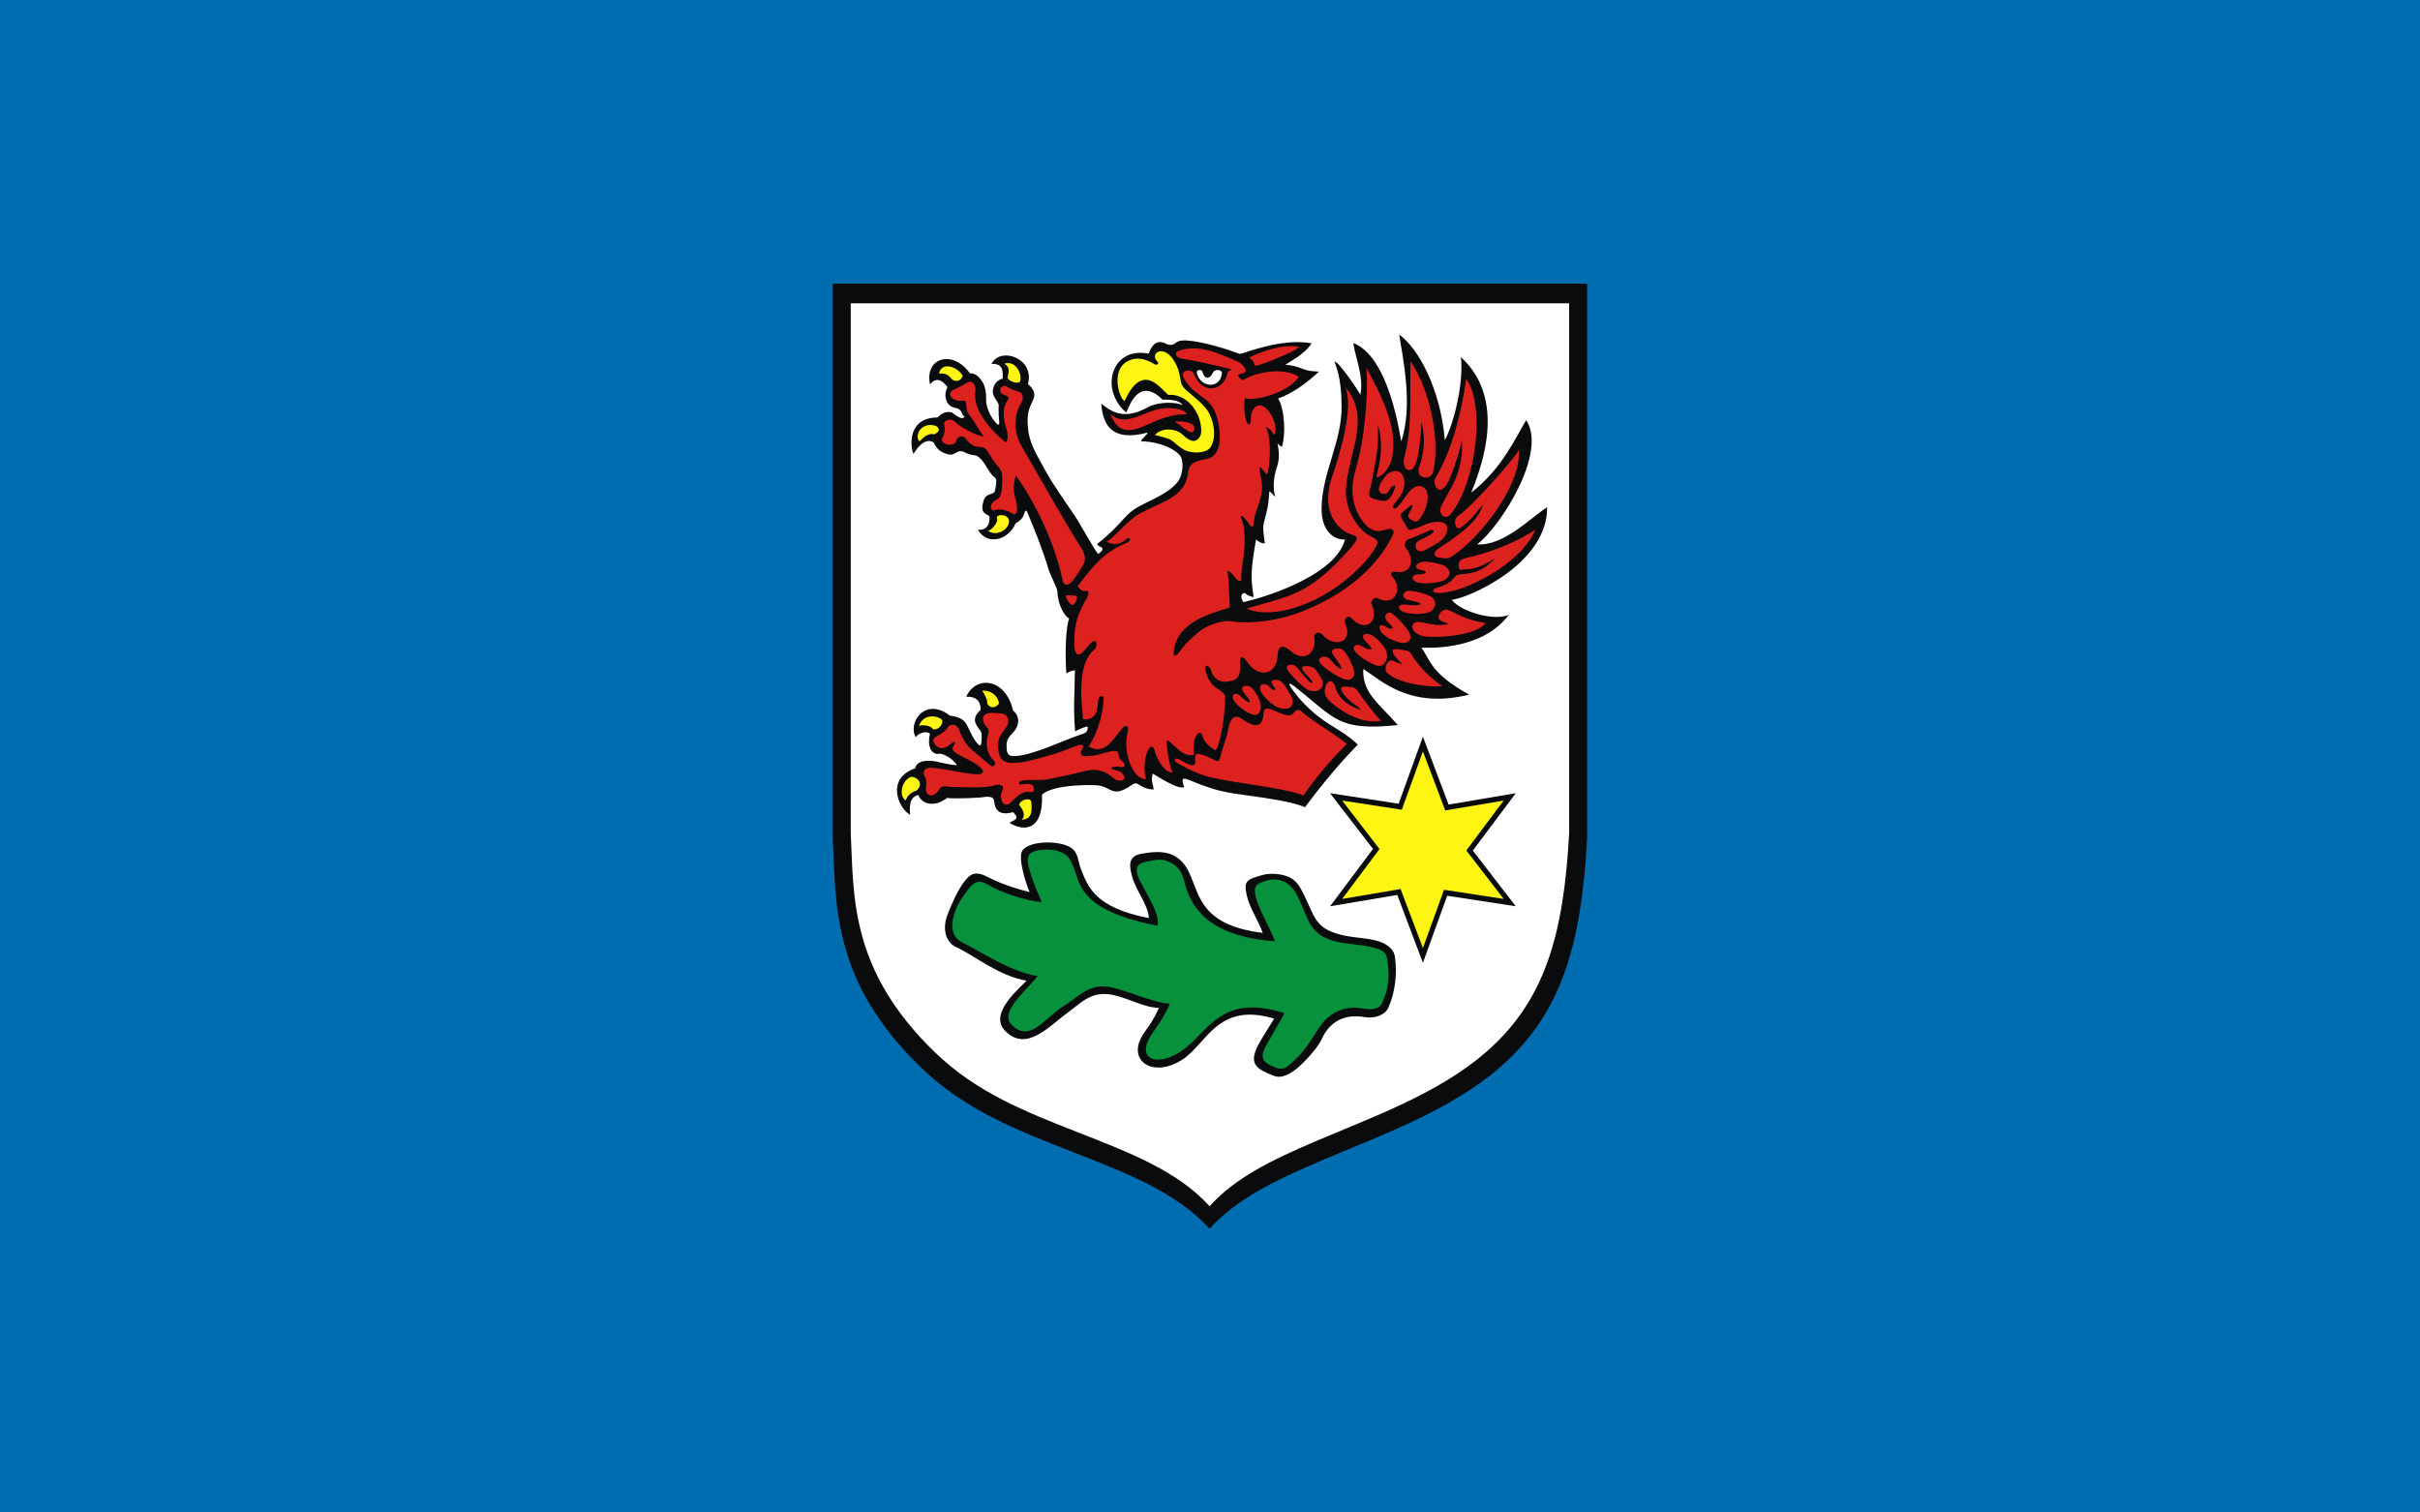 <?xml version="1.0" encoding="UTF-8" standalone="no"?>
<!-- Created with Inkscape (http://www.inkscape.org/) -->
<svg
   xmlns:svg="http://www.w3.org/2000/svg"
   xmlns="http://www.w3.org/2000/svg"
   version="1.0"
   width="1600"
   height="1000"
   viewBox="0 0 210 297"
   id="svg2"
   xml:space="preserve">
 <defs
   id="defs4">
  <style
   type="text/css"
   id="style6" />
 
  
  
 
   
   
   
   
   
   
   
   
   
   
   
  </defs>
 
<rect
   width="475.2"
   height="297"
   x="-132.6"
   y="-1.5987212e-014"
   style="opacity:1;fill:#006db1;fill-opacity:1;fill-rule:nonzero;stroke:none;stroke-width:20;stroke-linecap:round;stroke-miterlimit:4;stroke-dasharray:none;stroke-dashoffset:0;stroke-opacity:1"
   id="rect19961" /><g
   transform="matrix(0.625,0,0,0.625,39.376,55.664)"
   style="fill-rule:evenodd"
   id="g22932"><path
     d="M -13.515,0.038 L 223.485,0.038 L 223.485,174.224 C 221.676,207.859 215.449,229.702 195.718,246.607 C 179.822,260.226 158.32,267.741 139.16,275.937 C 125.277,281.876 113.331,287.636 104.868,297 C 94.298,285.394 78.509,279.386 61.382,272.688 C 43.963,265.875 28.038,259.594 14.467,246.586 C -13.938,219.358 -12.488,195.041 -13.515,174.312 L -13.515,0.038 L -13.515,0.038 z "
     style="fill:#0a0b0c"
     id="_74960456" /><path
     d="M -7.872,6.226 L 217.842,6.226 L 217.842,172.623 C 216.119,204.754 210.189,225.62 191.398,241.769 C 176.258,254.779 155.78,261.958 137.532,269.788 C 124.311,275.46 112.933,280.963 104.873,289.908 C 94.807,278.821 79.769,273.082 63.458,266.683 C 46.869,260.175 31.702,254.175 18.777,241.749 C -8.275,215.738 -6.894,192.509 -7.872,172.707 L -7.872,6.227 L -7.872,6.226 z "
     style="fill:#ffffff"
     id="_74960384" /><path
     d="M 70.477,157.801 C 69.664,157.447 55.948,157.12 52.217,160.618 C 52.638,171.465 47.061,172.474 42.053,169.528 C 43.005,168.455 45.621,168.696 43.157,166.117 C 39.321,167.151 37.495,165.941 37.17,162.65 C 37.032,161.247 35.882,161.318 34.697,161.24 C 33.383,161.667 23.945,161.959 22.408,161.636 C 18.546,164.671 14.508,163.681 13.341,160.727 C 10.643,161.384 10.548,163.951 10.78,166.955 C 6.749,164.553 3.335,155.36 12.388,152.352 C 12.756,149.784 16.495,149.703 18.9,150.191 C 21.003,150.619 21.489,150.82 23.609,151.155 C 26.54,151.617 25.329,151.192 24.315,149.959 C 23.65,149.148 20.911,147.521 19.881,147.748 C 17.711,148.226 15.983,145.567 17.022,141.568 C 16.14,140.153 12.601,141.664 12.6,142.613 C 9.886,138.349 15.26,129.686 23.233,135.745 C 26.494,136.207 27.822,137.159 28.663,138.8 C 29.61,140.646 30.794,143.534 32.31,144.936 C 32.71,145.306 32.949,145.169 33.059,144.807 C 33.242,144.199 33.381,141.609 33.128,141.032 C 32.418,139.408 29.182,137.314 32.91,133.978 C 33.07,130.493 30.53,129.696 28.422,129.851 C 31.23,123.253 40.63,123.643 43.131,134.176 C 45.388,135.971 45.119,138.979 43.253,140.955 C 41.954,142.331 41.004,143.361 41.072,145.28 C 41.122,146.66 41.134,148.318 42.797,148.467 C 48.149,148.949 60.165,142.936 65.007,141.511 C 66.057,141.202 66.738,140.539 66.527,139.198 C 66.307,139.105 64.199,139.868 62.589,140.726 C 61.998,132.202 62.518,128.667 62.552,121.492 C 61.658,121.6 60.764,121.943 59.87,122.522 C 59.385,116.267 59.701,107.791 60.761,105.183 C 60.67,105.552 57.407,102.968 57.016,96.676 C 56.779,95.11 54.812,91.713 54.264,89.805 C 52.617,84.081 49.843,77.241 47.575,71.828 C 47.279,71.137 46.998,71.19 46.613,72.267 C 46.38,73.503 45.326,74.65 43.971,75.293 C 41.564,80.943 34.75,82.282 32.109,77.372 C 34.44,77.635 35.975,76.094 35.709,73.182 C 34.937,72.302 32.951,72.509 33.609,69.283 C 33.908,67.819 34.3,66.749 35.752,66.28 C 36.437,66.059 37.17,65.872 37.327,65.424 C 37.566,64.739 37.759,63.665 37.839,62.506 C 37.944,60.997 37.323,60.977 36.779,60.431 C 35.481,59.126 34.47,56.748 33.175,55.349 C 32.45,54.565 31.85,54.054 30.973,53.957 C 30.202,53.872 29.298,53.778 28.147,53.159 C 25.311,51.634 25.295,54.372 22.671,53.659 C 20.24,52.998 19.257,52.103 18.133,49.913 C 15.153,48.072 12.278,52.762 11.853,53.575 C 10.731,51.051 10.026,42.109 19.385,42.105 C 20.128,41.379 21.728,39.862 23.886,40.528 C 24.816,41.048 26.855,43.117 27.905,41.932 C 27.308,41.437 27.027,40.781 26.775,40.191 C 26.488,39.522 25.666,39.206 24.82,39.052 C 22.047,38.546 21.117,35.086 22.54,32.573 C 20.663,30.081 18.903,29.486 17.038,31.659 C 15.245,23.378 24.104,20.601 29.547,28.197 C 31.765,28.197 32.853,29.887 33.701,31.236 C 34.013,31.81 34.774,33.595 34.644,36.282 C 34.525,38.753 36.076,41.777 37.35,43.352 C 38.076,44.249 38.937,45.05 38.764,43.399 C 38.599,41.818 38.519,38.864 38.615,38.084 C 37.953,36.232 35.966,35.267 37.132,32.186 C 37.616,30.908 38.966,30.076 39.842,29.902 C 40.012,27.358 39.886,25.075 36.341,25.275 C 39.203,19.617 50.08,23.602 47.792,31.602 C 51.252,34.539 49.391,36.445 48.478,38.66 C 47.469,41.108 47.598,44.011 47.953,46.568 C 48.549,50.891 51.311,55.122 53.549,59.252 C 55.727,63.265 60.135,69.473 62.637,73.164 C 63.452,74.29 68.547,83.442 69.831,85 C 70.044,84.811 71.327,84.031 71.226,83.322 C 71.141,82.724 69.761,82.605 69.504,81.871 C 73.231,78.97 75.635,76.428 77.576,74.279 C 80.03,71.562 81.368,70.636 84.835,68.936 C 88.113,67.327 92.316,65.419 94.679,62.551 C 96.643,60.168 96.878,55.631 95.49,53.953 C 94.042,52.201 89.69,49.749 83.332,49.575 C 83.275,48.904 85.535,47.486 85.282,46.871 C 74.21,49.828 71.316,44.482 70.843,37.797 C 73.12,39.328 77.051,43.538 85.306,38.971 C 89.036,36.908 94.75,37.314 96.3,38.237 C 95.87,36.997 93.241,36.374 90.14,36.519 C 83.262,29.804 80.238,36.834 78.692,40.56 C 73.469,36.108 72.876,29.311 75.941,25.194 C 77.785,22.718 80.904,21.174 85.704,22.033 C 86.567,19.797 88.053,17.289 91.178,18.928 C 92.356,19.546 93.439,19.352 94.226,18.667 C 94.975,18.013 96.198,17.802 97.662,17.898 C 102.442,18.21 110,20.449 114.315,22.149 C 115.657,22.042 127.209,17.061 136.924,18.783 C 134.761,22.367 129.514,24.765 128.647,25.629 C 129.833,25.429 132.53,26.148 134.594,26.986 C 136.499,27.759 138.769,27.526 139.199,27.738 C 135.174,31.417 130.992,34.518 126.405,36.138 C 128.503,39.553 128.813,47.344 127.613,51.255 C 127.14,51.195 126.667,50.836 126.194,50.178 C 126.385,51.241 127.154,54.525 126.052,57.611 C 124.612,61.642 124.918,65.522 125.512,67.005 C 123.949,65.774 125.244,66.414 123.651,65.284 C 123.29,70.617 122.97,70.876 121.922,75.191 C 121.528,76.813 121.84,79.18 122.241,81.63 C 120.779,81.74 119.936,80.716 119.45,80.464 C 117.798,90.249 117.734,92.216 118.725,98.548 C 118.09,98.402 116.87,98.108 116.358,97.566 C 115.612,96.778 114.819,97.664 114.852,98.503 C 114.871,99.007 115.205,99.771 115.466,100.116 C 124.308,98.134 144.719,91.094 147.399,80.447 C 146.674,80.621 139.672,80.27 140.062,69.922 C 140.479,58.893 146.452,49.572 146.352,38.429 C 146.267,28.823 144.409,25.799 144.134,24.577 C 145.359,24.24 152.147,34.541 152.243,34.959 C 153.377,29.277 150.732,23.595 150.007,18.691 C 159.687,22.489 163.557,40.557 165.082,49.626 C 168.822,38.451 165.683,23.946 164.444,16.06 C 170.505,20.396 177.413,33.12 178.785,49.272 C 181.659,43.797 184.76,31.334 183.824,23.129 C 197.817,35.986 191.036,55.996 187.074,65.698 C 196.851,58.144 201.173,48.114 204.335,42.932 C 211.148,53.194 196.139,76.525 188.955,81.952 C 197.322,82.569 205.799,73.487 210.927,70.305 C 211.083,88.323 185.634,99.04 180.944,99.391 C 183.907,103.255 194.48,106.138 198.893,104.095 C 189.886,116.133 171.605,114.242 171.426,114.466 C 174.351,118.485 174.2,122.379 186.427,129.191 C 167.762,133.726 159.073,124.915 153.16,121.115 C 152.808,128.596 157.899,131.792 164.027,138.743 C 145.181,140.689 144.405,136.709 131.691,126.721 C 129.734,125.139 129.624,125.768 130.501,127.053 C 133.296,131.145 137.039,134.711 140.496,137.126 C 144.304,139.786 148.051,141.582 151.441,144.885 C 145.625,150.819 140.052,157.584 134.835,164.564 C 130.221,162.507 120.884,161.479 112.837,160.289 C 106.888,159.409 103.257,157.95 98.241,155.922 C 96.113,155.061 96.048,155.835 96.883,158.196 C 94.98,159.287 87.646,154.251 86.974,154.004 C 86.413,156.602 87.143,157.455 87.328,158.96 C 85.842,159.047 84.05,158.374 83.081,157.708 C 81.499,156.62 81.28,157.017 79.766,157.996 C 74.625,161.322 74.169,158.645 70.477,157.801 L 70.477,157.801 z "
     style="fill:#0a0b0c"
     id="_74960312" /><path
     d="M 117.287,31.482 C 119.131,30.879 121.622,30.277 123.62,30.387 C 124.273,30.421 125.197,30.786 124.452,31.374 C 123.738,31.942 123.033,32.283 122.078,32.283 C 120.842,32.184 119.008,32.376 117.654,32.895 C 115.546,33.703 114.316,32.452 117.287,31.482 L 117.287,31.482 z "
     style="fill:#0a0b0c"
     id="_74960240" /><path
     d="M 100.914,28.329 C 102.15,32.801 108.118,33.179 108.723,28.357 C 108.909,26.873 106.399,26.824 105.927,27.987 C 105.208,29.76 103.521,30.481 102.748,28.072 C 102.549,27.448 102.471,27.188 101.823,27.188 C 100.937,27.188 100.733,27.672 100.914,28.329 L 100.914,28.329 z "
     style="fill:#ffffff"
     id="_74960168" /><path
     d="M 40.374,25.199 C 44.365,23.921 46.28,29.351 45.185,31.001 C 44.216,31.497 42.074,30.844 41.377,29.671 C 41.763,27.864 42.284,26.307 40.374,25.199 z M 19.865,28.288 C 20.734,24.072 26.377,26.604 27.299,29.135 C 26.244,31.445 23.981,30.605 23.573,29.638 C 23.173,29.6 22.866,28.095 19.865,28.288 L 19.865,28.288 z M 18.959,44.76 C 20.69,46.03 19.409,46.902 18.315,47.409 C 15.865,46.707 13.975,49.658 13.67,49.599 C 11.976,47.445 14.574,43.297 18.959,44.76 L 18.959,44.76 z M 35.159,77.616 C 35.885,78.062 38.511,75.195 38.116,73.925 C 37.363,72.198 42.428,72.25 41.801,75.211 C 41.242,77.853 37.486,79.502 35.159,77.616 z M 34.987,131.899 C 35.227,131.13 34.185,129.04 33.439,127.939 C 35.928,127.799 38.204,129.127 38.722,131.942 C 37.684,133.508 35.779,133.594 34.987,131.899 z M 13.568,139 C 15.055,134.637 20.228,135.999 20.874,137.264 C 21.096,139.082 19.137,140.501 17.868,140.013 C 17.739,139.131 14.98,138.469 13.568,139 z M 11.227,154.983 C 14.158,155.429 14.641,157.896 12.727,159.36 C 11.218,159.75 9.859,160.94 9.387,162.457 C 6.833,160.581 8.517,155.676 11.227,154.983 L 11.227,154.983 z M 45.07,163.824 C 45.192,162.209 48.804,161.191 48.885,163.066 C 49.004,165.85 49.242,168.201 45.826,168.514 C 47.39,166.838 45.902,165.025 45.07,163.824 z "
     style="fill:#fef512;fill-opacity:1"
     id="_74960096" /><path
     d="M 158.337,63.244 C 157.887,64.399 157.873,65.382 158.927,65.972 C 159.372,66.221 160.37,66.226 160.867,65.584 C 161.338,64.977 161.704,64.17 162.217,63.802 C 163.413,62.945 163.23,63.974 162.941,64.671 C 162.303,66.206 161.451,68.476 159.506,68.294 C 158.472,68.197 156.808,67.897 155.895,67.457 C 154.124,66.605 155.421,64.55 155.673,63.115 C 157.095,55.008 158.026,52.495 157.736,44.392 C 160.048,51.842 157.688,58.248 157.302,60.924 C 159.576,60.477 161.583,57.597 162.218,54.724 C 164.258,45.497 158.408,34.319 154.182,26.559 C 154.698,35.715 153.609,49.044 150.658,58.796 C 150.033,60.863 149.723,63.099 149.75,65.054 C 149.808,69.135 151.273,72.942 153.747,75.645 C 157.278,79.5 160.364,76.949 161.467,77.062 C 162.356,77.153 162.957,77.792 162.587,78.608 C 156.859,91.258 143.743,99.685 131.64,103.874 C 123.632,106.646 115.19,106.863 111.163,106.063 C 108.099,105.905 103.405,107.682 101.16,109.738 C 99.515,111.245 97.379,112.999 96.319,114.537 C 95.817,115.267 92.786,119.563 93.782,114.521 C 95.531,105.668 106.508,103.447 111.208,101.807 C 110.975,97.964 111.007,92.955 110.436,90.331 C 111.9,89.961 113.67,94.748 114.876,93.165 C 114.621,91.377 115.271,88.049 115.675,84.509 C 116.086,80.898 115.888,76.399 115.106,74.596 C 114.328,72.799 114.65,71.842 117.23,75.471 C 118.452,77.189 118.545,76.637 118.778,74.773 C 119.367,70.078 122.06,67.155 121.168,62.024 C 120.536,58.386 119.85,56.18 121.858,58.854 C 123.17,60.602 122.783,59.654 123.117,59.649 C 123.585,57.652 124.672,49.112 122.525,45.16 C 124.847,45.759 124.716,48.17 125.421,47.244 C 126.196,44.96 124.681,41.369 122.886,39.493 C 120.106,36.586 117.741,39.458 117.838,42.56 C 117.921,45.189 116.626,44.515 116.205,42.524 C 115.899,41.072 115.558,38.763 115.935,36.022 C 118.075,37.111 128.969,34.91 132.968,29.332 C 127.872,26.064 119.077,27.978 115.334,30.386 C 113.706,29.375 112.987,28.647 115.349,28.232 C 117.056,27.932 116.037,25.488 113.044,24.232 C 107.255,21.802 101.555,19.069 95.331,21.089 C 93.428,21.706 94.505,23.333 95.838,23.541 C 100.629,24.287 105.253,25.413 109.921,26.512 C 110.946,26.754 111.623,26.908 111.687,27.028 C 111.797,27.236 110.724,27.026 110.415,28.422 C 109.231,33.786 102.574,35.197 99.804,28.206 C 99.392,27.166 97.778,27.182 96.962,27.688 C 94.981,28.918 99.591,33.605 100.759,34.288 C 102.228,35.647 104.789,36.528 106.4,39.906 C 108.01,43.285 108.67,49.33 107.459,52.097 C 105.959,55.526 103.696,54.99 101.474,55.691 C 100.14,56.111 98.282,56.752 98.121,59.59 C 97.097,67.454 89.434,68.606 82.636,72.45 C 78.818,74.609 75.18,79.745 72.432,81.191 C 75.896,82.531 77.144,81.614 78.722,80.261 C 79.794,79.342 80.475,80.773 79.084,81.353 C 71.432,84.545 68.404,88.626 63.433,95.092 C 63.813,95.573 64.617,96.851 65.652,96.61 C 67.235,96.241 66.986,97.558 66.389,98.63 C 63.53,103.769 62.202,106.961 62.374,113.323 C 62.421,115.079 62.799,117.914 64.983,115.845 C 65.899,114.976 66.709,113.839 67.548,112.973 C 69.421,111.041 69.905,113.934 68.655,115.016 C 64.038,119.013 64.096,127.109 65.136,136.946 C 71.157,137.423 68.992,130.744 70.38,129.817 C 70.594,129.674 71.616,129.435 71.58,130.471 C 71.363,136.64 68.784,142.759 66.867,145.471 C 71.818,148.297 74.281,143.588 77.093,140.112 C 78.562,138.297 79.657,138.826 79.135,140.982 C 77.456,147.112 80.734,155.906 84.86,155.721 C 84.081,152.596 84.463,149.499 85.209,147.364 C 85.805,145.658 86.993,144.581 87.586,146.715 C 88.651,150.549 91.073,153.697 93.311,153.713 C 92.594,152.873 91.582,147.34 91.428,145.166 C 91.269,142.911 91.713,143.489 92.57,144.221 C 95.081,146.362 96.999,148.759 99.92,148.113 C 99.889,145.054 99.789,143.46 100.815,141.864 C 101.505,140.791 102.331,141.049 102.567,141.964 C 103.158,144.258 104.786,145.395 106.64,146.675 C 108.075,146.182 110.021,134.599 109.681,129.377 C 107.845,126.767 105.221,127.472 103.69,121.964 C 102.903,119.13 104.94,120.076 105.342,121.535 C 106.196,124.635 108.584,125.696 111.852,124.829 C 113.446,124.406 114.845,123.36 114.465,119.026 C 114.244,116.507 115.772,117.502 116.534,118.684 C 119.988,124.041 126.101,123.465 126.303,116.332 C 126.38,113.611 128.164,113.512 130.586,115.654 C 134.451,119.074 138.631,116.276 137.751,111.067 C 137.54,109.822 139.353,109.207 140.243,110.248 C 144.133,114.797 150.013,112.6 147.56,107.067 C 146.839,105.442 148.22,103.824 149.619,105.322 C 153.647,109.634 158.413,106.506 155.758,100.687 C 155.318,99.722 156.739,98.376 157.642,98.861 C 163.027,101.752 165.589,95.966 162.486,92.399 C 161.509,91.274 161.813,90.353 163.22,90.59 C 168.292,91.446 169.553,86.887 166.539,83.068 C 165.813,82.147 166.296,80.725 167.393,80.354 C 169.372,79.685 171.952,78.447 174.013,77.589 C 175.086,77.142 175.812,77.685 174.722,78.56 C 173.492,79.547 170.763,80.627 170.238,81.057 C 169.367,81.771 169.533,82.651 169.797,83.292 C 170.145,84.138 171.254,84.588 172.924,83.558 C 174.781,82.413 177.293,81.517 178.6,79.702 C 179.57,78.355 179.842,76.88 179.254,75.942 C 178.464,74.679 176.081,74.735 174.363,75.161 C 172.758,75.559 171.299,76.385 169.695,76.917 C 166.52,77.969 167.46,77.32 166.288,75.518 C 165.481,74.276 164.44,72.876 165.314,72.026 C 166.007,71.353 166.993,70.639 167.744,70.038 C 168.979,69.05 168.751,70.004 168.177,71.047 C 167.466,72.339 166.506,73.332 168.333,74.319 C 169.763,75.09 170.129,75.005 171.077,73.732 C 172.129,72.321 173.082,70.098 173.354,67.996 C 173.917,63.642 170.325,62.062 167.526,65.493 C 166.291,67.007 165.064,69.087 163.943,70.196 C 162.91,71.217 161.899,70.565 162.839,69.38 C 163.384,68.695 164.239,67.584 164.965,66.495 C 167.285,63.014 165.942,56.77 161.053,59.654 C 160.313,60.09 158.656,62.426 158.337,63.244 L 158.337,63.244 z "
     style="fill:#dd211f;fill-opacity:1"
     id="path21961" /><path
     d="M 93.762,43.533 C 95.773,44.001 99.055,48.317 99.987,46.129 C 101.094,43.533 95.6,42.979 93.762,43.533 z "
     style="fill:#dd211f;fill-opacity:1"
     id="path21959" /><path
     d="M 97.734,41.042 C 97.012,39.344 92.402,38.969 90.37,39.232 C 85.92,39.808 83.722,41.664 80.095,42.465 C 77.791,42.974 75.463,42.811 73.724,40.966 C 75.342,45.361 77.93,47.663 84.557,44.696 C 89.334,42.557 92.46,41.156 97.734,41.042 L 97.734,41.042 z "
     style="fill:#dd211f;fill-opacity:1"
     id="path21957" /><path
     d="M 78.19,36.879 C 76.68,36.875 72.683,25.312 81.277,23.693 C 83.539,23.267 86.196,24.469 87.58,25.37 C 88.272,25.822 89.161,25.176 88.515,24.573 C 86.736,22.913 88.128,20.963 90.068,21.328 C 92.074,21.706 93.359,23.62 94.114,24.977 C 95.26,27.037 95.645,29.658 95.772,30.389 C 95.979,31.574 96.185,32.368 97.704,33.679 C 99.94,35.611 103.374,38.266 104.552,40.462 C 106.75,44.557 106.811,49.362 104.995,51.654 C 103.546,53.485 99.24,53.387 97.174,52.404 C 95.779,51.74 94.648,50.646 93.088,49.399 C 92.117,48.623 88.544,47.816 87.693,47.615 C 90.06,44.948 94.608,45.736 96.362,47.475 C 99.076,50.165 100.789,49.838 101.807,48.176 C 102.559,46.947 102.256,44.628 101.673,42.62 C 100.937,40.085 97.731,34.589 91.902,35.005 C 89.439,33.073 83.873,24.385 78.19,36.879 L 78.19,36.879 z "
     style="fill:#fef512;fill-opacity:1"
     id="path21955" /><path
     d="M 39.617,159.67 C 40.732,157.637 39.112,157.113 37.044,157.739 C 33.946,158.676 27.767,158.212 23.798,158.191 C 22.809,158.186 20.769,157.48 20.07,158.733 C 18.19,162.104 15.242,161.031 15.792,158.179 C 16.009,157.054 15.904,155.823 15.391,154.935 C 14.482,153.36 15.298,152.011 17.592,152.162 C 22.446,152.481 28.056,154.215 32.306,154.199 C 33.372,154.195 34.055,153.443 33.491,152.745 C 31.3,150.034 26.776,149.013 24.383,146.853 C 23.936,146.45 24.159,145.535 24.604,144.946 C 25.178,144.185 24.954,143.385 23.607,144.624 C 22.228,145.892 20.386,146.668 18.927,145.197 C 18.038,144.301 17.626,143.085 18.843,142.437 C 19.676,141.994 21.964,140.663 22.334,139.866 C 23.039,138.343 24.837,138.365 25.647,139.32 C 26.277,140.062 26.396,140.923 26.762,141.709 C 27.402,143.083 28.468,145.09 30.175,146.501 C 32,148.011 34.097,149.835 35.948,151.395 C 36.971,152.258 38.17,150.969 37.103,149.945 C 34.606,147.549 34.51,144.207 35.333,141.655 C 35.924,139.821 34.263,138.774 34.111,138.43 C 33.314,136.624 33.546,135.125 35.931,134.949 C 36.913,134.877 38.086,134.992 39.149,135.058 C 42.344,135.258 41.879,138.401 40.871,139.618 C 38.617,142.339 37.456,144.707 39.147,148.859 C 40.091,151.178 44.292,150.835 47.614,150.093 C 50.275,149.499 53.442,148.597 56.119,147.831 C 58.12,147.258 61.811,145.678 63.449,145.144 C 65.066,144.618 65.555,145.271 64.761,146.455 C 64.026,147.551 64.402,148.536 65.826,148.527 C 69.775,148.504 70.943,147.522 74.025,146.967 C 75.016,146.788 75.88,146.671 76.136,147.548 C 76.437,148.58 76.405,149.343 77.257,150.005 C 78.757,151.172 78.412,152.269 76.88,151.894 C 76.246,151.739 75.108,151.759 74.49,151.959 C 73.728,152.206 74.004,152.567 74.57,152.737 C 75.838,153.12 76.618,152.964 77.47,154.013 C 79.526,156.543 76.063,156.586 74.995,155.636 C 71.592,152.611 68.674,152.438 65.738,153.181 C 61.774,154.184 57.844,155.033 54.358,155.726 C 51.667,156.26 48.612,155.723 45.826,156.215 C 45.019,156.389 44.378,157.512 45.944,157.358 C 47.362,157.219 49.426,156.738 49.643,158.716 C 49.779,159.949 49.333,159.868 47.823,159.73 C 45.667,159.533 43.057,162.417 42.288,163.164 C 40.132,165.258 38.618,161.49 39.617,159.67 L 39.617,159.67 z "
     style="fill:#dd211f;fill-opacity:1"
     id="path21953" /><path
     d="M 59.728,98.515 C 59.578,97.977 59.456,97.965 60.877,97.996 C 61.428,98.007 61.982,98.036 62.534,98.102 C 62.872,98.142 63.223,98.153 63.223,98.526 C 63.223,99.401 62.86,100.188 62.129,100.836 C 61.928,101.016 61.713,101.091 61.373,100.859 C 60.638,100.355 59.852,98.968 59.728,98.515 L 59.728,98.515 z "
     style="fill:#dd211f;fill-opacity:1"
     id="path21951" /><path
     d="M 178.396,88.628 C 176.15,87.611 172.592,87.247 171.556,87.5 C 170.624,87.728 168.765,88.741 170.287,89.686 C 171.058,90.165 172.561,90.021 172.837,90.72 C 172.229,91.668 170.691,91.241 169.853,91.435 C 168.044,91.853 168.512,93.167 169.678,93.733 C 171.474,94.603 176.162,94.111 177.935,93.518 C 180.571,92.635 181.22,89.908 178.396,88.628 z "
     style="fill:#dd211f;fill-opacity:1"
     id="path21949" /><path
     d="M 173.874,98.093 C 171.628,97.075 168,96.361 166.964,96.614 C 166.032,96.842 164.945,98.205 166.466,99.151 C 167.237,99.63 170.914,99.976 171.191,100.675 C 170.583,101.624 166.169,100.705 165.331,100.899 C 163.523,101.317 164.481,102.562 165.647,103.127 C 167.443,103.997 171.711,103.996 173.483,103.403 C 176.119,102.521 176.698,99.372 173.874,98.093 z "
     style="fill:#dd211f;fill-opacity:1"
     id="path21947" /><path
     d="M 167.465,109.439 C 166.237,107.301 162.791,103.875 161.802,103.475 C 160.912,103.115 159.584,103.902 160.266,105.559 C 160.611,106.398 162.547,107.65 162.363,108.379 C 161.315,108.794 160.597,107.898 159.804,107.566 C 158.092,106.848 157.984,108.048 158.6,109.188 C 159.548,110.944 162.448,112.163 164.233,112.717 C 166.888,113.542 169.009,112.128 167.465,109.439 L 167.465,109.439 z "
     style="fill:#dd211f;fill-opacity:1"
     id="path21945" /><path
     d="M 159.998,114.732 C 158.77,112.594 156.376,110.711 155.387,110.31 C 154.498,109.95 152.538,109.897 153.22,111.553 C 153.566,112.392 155.922,114.205 155.738,114.935 C 154.69,115.349 153.131,114.103 152.337,113.77 C 150.626,113.053 149.745,114.112 150.361,115.252 C 151.31,117.008 155.542,119.489 157.327,120.043 C 159.982,120.868 161.542,117.421 159.998,114.732 L 159.998,114.732 z "
     style="fill:#dd211f;fill-opacity:1"
     id="path21943" /><path
     d="M 149.903,120.481 C 149.064,118.213 147.398,115.204 146.3,114.84 C 145.39,114.538 142.75,114.552 143.433,116.209 C 143.778,117.047 146.483,120.274 146.299,121.004 C 145.252,121.418 142.796,117.818 142.003,117.486 C 140.291,116.768 138.781,117.772 139.397,118.912 C 140.346,120.668 145.335,123.737 147.119,124.292 C 149.775,125.116 150.979,123.389 149.903,120.481 L 149.903,120.481 z "
     style="fill:#dd211f;fill-opacity:1"
     id="path21941" /><path
     d="M 140.018,124.162 C 138.79,122.024 138.077,120.938 137.088,120.538 C 136.199,120.178 133.37,119.69 134.052,121.346 C 134.398,122.185 137.383,124.796 137.199,125.525 C 136.151,125.939 132.463,120.378 131.669,120.046 C 129.958,119.328 128.672,120.108 129.288,121.248 C 130.237,123.004 134.553,127.362 136.338,127.916 C 138.993,128.741 141.562,126.851 140.018,124.162 z "
     style="fill:#dd211f;fill-opacity:1"
     id="path21939" /><path
     d="M 130.414,129.525 C 129.221,127.367 127.969,125.237 126.979,124.836 C 126.09,124.476 123.822,124.1 124.504,125.757 C 124.849,126.596 125.649,126.965 125.465,127.694 C 124.418,128.108 123.699,126.414 122.906,126.081 C 121.194,125.364 120.399,126.501 120.805,127.732 C 121.515,129.885 124.919,132.835 126.846,133.391 C 129.864,134.262 132.154,132.672 130.414,129.525 z "
     style="fill:#dd211f;fill-opacity:1"
     id="path21937" /><path
     d="M 117.397,126.589 C 116.507,126.23 114.575,126.302 115.257,127.958 C 115.603,128.797 117.692,130.791 117.508,131.52 C 116.46,131.935 114.677,129.456 113.884,129.123 C 112.172,128.406 111.783,129.746 112.399,130.886 C 113.348,132.642 116.543,134.871 118.328,135.425 C 120.568,136.121 121.43,133.807 120.718,131.451 C 120.271,129.973 118.752,127.138 117.397,126.589 L 117.397,126.589 z "
     style="fill:#dd211f;fill-opacity:1"
     id="path21935" /><path
     d="M 58.649,93.081 C 56.302,81.673 50.052,68.711 43.969,60.269 C 43.81,61.03 42.911,64.166 43.639,66.686 C 44.262,68.843 44.978,72.267 43.474,72.545 C 39.886,70.312 37.326,71.087 36.783,71.439 C 35.754,70.376 35.782,68.945 38.392,67.626 C 39.57,67.032 39.709,63.734 39.719,61.435 C 39.727,59.537 39.55,58.736 38.089,57.1 C 36.773,55.626 36.157,54.291 35.111,52.709 C 34.708,52.101 33.916,51.317 32.843,51.361 C 31.252,51.426 29.609,50.711 28.346,48.827 C 27.537,47.62 25.587,47.904 25.251,49.421 C 24.869,51.147 22.124,50.751 21.426,50.138 C 21.005,49.768 20.471,49.158 20.857,48.626 C 21.376,47.912 21.969,45.718 21.507,44.38 C 21.145,43.333 22.646,42.733 23.336,42.8 C 24.642,42.927 25.033,43.643 25.904,44.335 C 27.381,45.51 32.416,48.207 34,48.034 C 32.938,47.189 31.14,43.475 29.78,41.857 C 28.701,40.574 28.455,39.439 28.446,38.581 C 28.433,37.167 28.095,36.671 27.428,36.802 C 24.421,37.396 21.776,34.756 24.415,33.406 C 25.478,32.862 27.077,32.211 28.357,31.357 C 30.498,29.928 31.518,32.047 31.259,33.96 C 31.022,35.707 31.281,38.173 32.962,41.086 C 34.914,44.471 38.373,48.202 40.906,49.91 C 41.444,49.482 41.665,47.552 41.002,45.513 C 39.898,42.12 39.789,38.978 41.442,36.581 C 42.221,35.452 41.159,35.361 39.815,34.748 C 39.281,34.505 38.914,33.764 39.195,32.938 C 39.285,32.673 40.195,31.615 41.332,32.494 C 42.576,33.456 44.366,33.745 45.358,34.176 C 46.192,34.538 46.41,36.294 45.89,37.16 C 44.713,39.122 44.218,40.328 44.008,42.613 C 43.712,45.828 44.244,48.436 45.957,51.371 C 51.787,61.362 58.141,72.953 64.279,82.69 C 65.528,84.672 66.317,86.488 65.073,88.564 C 64.087,90.21 62.193,93.387 61.041,94.196 C 59.637,95.182 58.939,94.494 58.649,93.081 L 58.649,93.081 z "
     style="fill:#dd211f;fill-opacity:1"
     id="path21933" /><path
     d="M 134.32,160.871 C 128.671,158.415 112.572,157.081 104.667,155.01 C 101.342,154.139 97.625,152.433 94.369,150.404 C 93.435,149.574 94.111,148.797 95.446,149.599 C 99.318,151.924 100.566,151.87 100.346,149.916 C 100.155,148.215 100.27,147.329 102.58,148.05 C 103.654,148.386 104.58,148.792 105.555,149.331 C 108.106,150.738 107.872,149.982 108.502,147.714 C 109.197,145.212 110.377,142.422 110.705,140.145 C 111.354,135.916 113.207,135.498 114.846,136.679 C 118.124,139.04 121.581,140.377 121.825,135.059 C 121.907,133.285 123.023,133.311 124.503,133.926 C 129.485,135.994 130.154,136.385 131.75,134.41 C 132.216,133.833 133.043,133.996 133.435,134.185 C 136.467,137.167 144.695,141.767 147.965,144.699 C 143.02,149.493 138.518,154.954 134.32,160.871 L 134.32,160.871 z "
     style="fill:#dd211f;fill-opacity:1"
     id="path21931" /><path
     d="M 117.288,23.33 C 118.12,22.705 127.136,18.647 132.995,19.937 C 132.607,20.902 121.988,25.385 119.335,25.921 C 118.65,25.551 118.999,24.149 117.288,23.33 z "
     style="fill:#dd211f;fill-opacity:1"
     id="path21929" /><path
     d="M 149.11,83.188 C 153.28,78.438 150.076,79.806 147.133,77.769 C 142.853,74.807 140.489,68.995 143.403,60.552 C 145.596,54.196 150.26,39.184 147.548,32.598 C 155.708,42.44 148.581,52.365 147.691,64.782 C 147.41,68.705 149.32,74.474 153.671,78.293 C 155.192,79.628 158.316,80.122 157.516,81.89 C 155.262,86.868 148.979,92.397 144.694,95.377 C 132.414,103.915 120.951,104.531 116.562,102.1 C 129.946,98.156 136.035,98.081 149.11,83.188 L 149.11,83.188 z "
     style="fill:#dd211f;fill-opacity:1"
     id="path21927" /><path
     d="M 168.023,24.419 C 174.334,33.86 177.307,49.703 175.159,59.009 C 174.804,60.545 173.572,61.272 172.119,60.886 C 170.984,60.584 169.87,59.658 170.965,56.946 C 171.732,55.047 173.104,48.652 171.322,43.334 C 171.501,43.737 171.372,46.422 170.821,50.838 C 170.473,53.627 169.742,59.403 167.09,58.547 C 166.255,58.278 165.497,56.567 166.014,54.734 C 168.69,45.23 167.687,34.137 168.023,24.419 L 168.023,24.419 z "
     style="fill:#dd211f;fill-opacity:1"
     id="path21925" /><path
     d="M 185.498,29.991 C 191.622,38.522 188.551,62.455 180.708,72.407 C 179.578,73.84 178.433,73.378 177.877,72.706 C 176.612,71.177 177.727,70.019 178.354,68.583 C 179.65,65.611 184.97,59.544 184.106,48.724 C 184.531,48.593 181.566,59.708 179.297,63.231 C 178.365,64.677 176.703,65.751 175.805,63.575 C 175.504,62.846 175.368,61.82 175.898,60.955 C 180.337,53.708 183.656,42.702 185.498,29.991 L 185.498,29.991 z "
     style="fill:#dd211f;fill-opacity:1"
     id="path21923" /><path
     d="M 201.999,52.166 C 203.079,62.857 190.339,79.401 181.464,85.423 C 179.714,86.61 179.621,86.39 177.353,86.192 C 175.142,85.998 175.158,84.384 176.537,83.449 C 181.518,80.07 189.172,75.449 190.71,69.48 C 188.465,72.264 186.702,74.547 184.176,76.42 C 182.762,77.469 182.297,76.799 182.037,75.449 C 181.833,74.391 182.254,73.507 183.135,72.894 C 187.876,69.6 202.183,53.309 201.999,52.166 L 201.999,52.166 z "
     style="fill:#dd211f;fill-opacity:1"
     id="path21921" /><path
     d="M 187.495,85.762 C 193.713,84.226 201.833,81.026 207.259,77.306 C 203.279,86.977 189.25,94.347 182.505,96.273 C 180.639,96.806 177.827,97.437 176.02,97.167 C 174.431,96.929 175.143,95.911 176.296,95.599 C 177.7,95.218 180.226,94.374 181.615,92.549 C 182.332,91.607 182.447,91.538 183.878,91.369 C 186.283,91.084 189.82,91.254 194.541,86.452 C 191.018,88.317 188.813,89.82 184.875,89.862 C 183.7,89.875 183.204,90.393 183.128,88.656 C 183.03,86.394 185.289,86.306 187.495,85.762 L 187.495,85.762 z "
     style="fill:#dd211f;fill-opacity:1"
     id="path21919" /><path
     d="M 191.551,106.667 C 188.677,110.905 175.037,111.465 172.072,110.838 C 169.588,110.312 168.257,108.583 168.579,107.493 C 168.901,106.402 169.826,106.205 171.256,106.403 C 172.653,106.596 176.676,107.887 179.909,106.972 C 180.013,106.844 178.071,106.361 177.345,105.851 C 175.845,104.798 177.896,102 179.554,102.516 C 182.427,103.412 184.186,105.471 191.551,106.667 z "
     style="fill:#dd211f;fill-opacity:1"
     id="path21917" /><path
     d="M 178.019,126.474 C 174.229,124.102 170.621,120.284 168.345,116.662 C 168.242,116.498 167.77,115.477 166.664,115.329 C 165.677,115.197 164.354,114.899 163.463,114.886 C 160.24,114.84 165.144,119.423 165.535,119.612 C 164.279,119.388 163.468,118.975 162.676,118.61 C 161.884,118.245 161.239,118.251 160.577,119.512 C 159.948,120.708 160.096,121.781 160.637,122.318 C 163.978,125.64 173.907,127.055 178.019,126.474 L 178.019,126.474 z "
     style="fill:#dd211f;fill-opacity:1"
     id="path21915" /><path
     d="M 143.086,131.673 C 146.125,134.285 152.438,138.532 158.697,137.411 C 156.743,135.312 153.461,131.12 152.096,129.032 C 151.235,127.716 150.753,126.967 149.481,126.82 C 147.362,126.576 145.001,126.122 146.9,128.89 C 148.762,131.602 151.185,132.425 152.423,133.922 C 149.392,133.204 145.322,130.834 144.25,126.498 C 143.936,125.227 142.416,123.704 141.31,126.638 C 140.638,128.421 141.172,130.028 143.086,131.673 z "
     style="fill:#dd211f;fill-opacity:1"
     id="_74960024" /><polygon
     points="164.224,143.012 171.362,161.904 190.065,158.746 178.12,174.711 190.065,190.214 170.982,187.287 164.224,205.948 157.086,187.057 138.382,190.214 150.327,174.249 138.382,158.746 157.465,161.673 164.224,143.012 "
     transform="matrix(1.129,0,0,1.129,-13.515,-19.074)"
     style="fill:#0a0b0c"
     id="_74978984" /><polygon
     points="164.224,147.117 170.431,163.544 186.694,160.798 176.308,174.681 186.694,188.162 170.101,185.617 164.224,201.844 158.017,185.416 141.753,188.162 152.14,174.279 141.753,160.798 158.347,163.343 164.224,147.117 "
     transform="matrix(1.129,0,0,1.129,-13.515,-19.074)"
     style="fill:#fef512;fill-opacity:1"
     id="_74978912" /><path
     d="M 85.783,199.396 C 68.722,196.06 66.607,189.516 64.363,183.729 C 63.551,181.636 63.684,179.642 62.126,177.934 C 59.318,174.857 48.311,174.775 46.045,178.174 C 44.523,180.457 47.276,188.906 48.329,191.22 C 43.316,189.993 38.366,188.152 35.645,186.711 C 31.31,184.416 29.828,185.202 27.499,188.329 C 25.752,190.675 23.533,195.515 22.403,198.636 C 21.123,202.171 21.448,206.789 25.408,208.592 C 30.987,211.131 38.465,217.51 47.382,219.07 C 41.441,224.655 36.209,230.585 40.859,235.06 C 47.461,241.414 54.375,233.406 60.35,229.052 C 64.338,226.146 67.208,222.738 72.969,223.293 C 78.038,223.782 84.067,227.591 88.939,227.591 C 86.997,232.1 85.022,234.23 83.845,236.12 C 78.794,244.227 87.116,249.868 96.408,243.792 C 104.03,238.808 107.401,225.666 125.13,230.958 C 123.795,233.321 121.23,237.063 119.945,239.659 C 117.026,245.559 120.02,246.962 125.194,248.987 C 127.586,249.924 130.694,248.199 133.395,245.681 C 136.398,242.88 139.252,239.315 140.071,237.481 C 142.896,231.156 148.114,229.573 153.4,230.469 C 157.079,231.094 160.062,229.667 161.005,227.591 C 163.143,222.886 163.854,217.009 163.109,211.6 C 162.732,208.864 160.158,207.122 156.774,206.339 C 153.778,205.646 150.155,205.518 147.121,204.86 C 137.904,202.861 138.051,199.148 134.388,191.821 C 133.353,189.752 132.343,187.694 129.939,186.546 C 127.535,185.398 123.736,185.16 121.33,185.889 C 116.812,187.257 115.448,187.451 116.56,192.31 C 117.477,196.315 120.379,200.504 121.553,204.025 C 102.611,201.738 101.756,192.619 98.797,185.842 C 97.639,183.19 96.159,180.897 93.148,179.512 C 90.088,178.105 86.143,178.724 83.656,179.13 C 79.317,179.839 79.546,182.639 80.462,186.136 C 81.683,190.8 85.605,195.136 85.783,199.396 L 85.783,199.396 z "
     style="fill:#0a0b0c"
     id="_74978840" /><path
     d="M 88.547,201.8 C 71.486,198.464 65.885,193.482 63.642,187.695 C 62.83,185.603 61.742,181.367 60.035,179.809 C 58.277,178.205 55.08,177.575 51.788,177.992 C 48.759,178.375 47.198,179.308 47.912,182.706 C 48.77,186.787 51.427,192.754 52.15,194.345 C 47.385,194.108 38.696,191.058 35.886,189.259 C 31.624,186.532 30.248,188.669 28.054,191.688 C 25.992,194.527 24.397,197.34 24.083,201.027 C 23.864,203.612 24.631,205.855 27.572,207.27 C 33.429,210.087 42.029,216.146 50.867,217.628 C 45.407,224.014 38.838,229.348 42.902,233.137 C 48.715,238.558 52.857,230.789 59.388,226.769 C 63.591,224.182 66.608,220.335 72.368,220.89 C 77.437,221.378 87.552,226.27 92.424,226.27 C 90.482,230.778 87.546,234.471 86.369,236.361 C 81.318,244.468 89.83,246.747 98.21,239.466 C 104.956,233.605 109.92,223.258 128.375,229.276 C 127.181,231.639 124.294,236.463 122.829,239.058 C 120.513,243.165 121.285,244.673 125.554,246.343 C 127.947,247.28 128.892,246.517 131.592,243.998 C 135.442,240.408 136.98,237.055 139.806,233.101 C 142.933,228.728 147.858,226.949 152.318,227.705 C 155.998,228.329 158.14,228.105 159.082,226.029 C 161.22,221.324 161.45,217.85 160.705,212.441 C 160.329,209.706 158.596,209.165 155.212,208.383 C 152.216,207.69 148.231,207.561 145.198,206.903 C 135.981,204.905 136.128,199.749 132.465,192.423 C 130.423,188.338 127.085,186.313 122.531,187.692 C 119.565,188.59 118.583,189.308 119.324,192.55 C 120.241,196.555 124.225,203.149 125.399,206.67 C 103.665,205.12 98.776,195.176 96.994,188.126 C 96.285,185.321 95.318,183.18 92.307,181.796 C 89.247,180.389 87.585,181.248 85.099,181.654 C 80.159,182.462 82.109,186.124 83.926,189.447 C 86.212,193.63 89.17,198.472 88.547,201.8 L 88.547,201.8 z "
     style="fill:#07913c;fill-opacity:1"
     id="_74978696" /></g></svg>